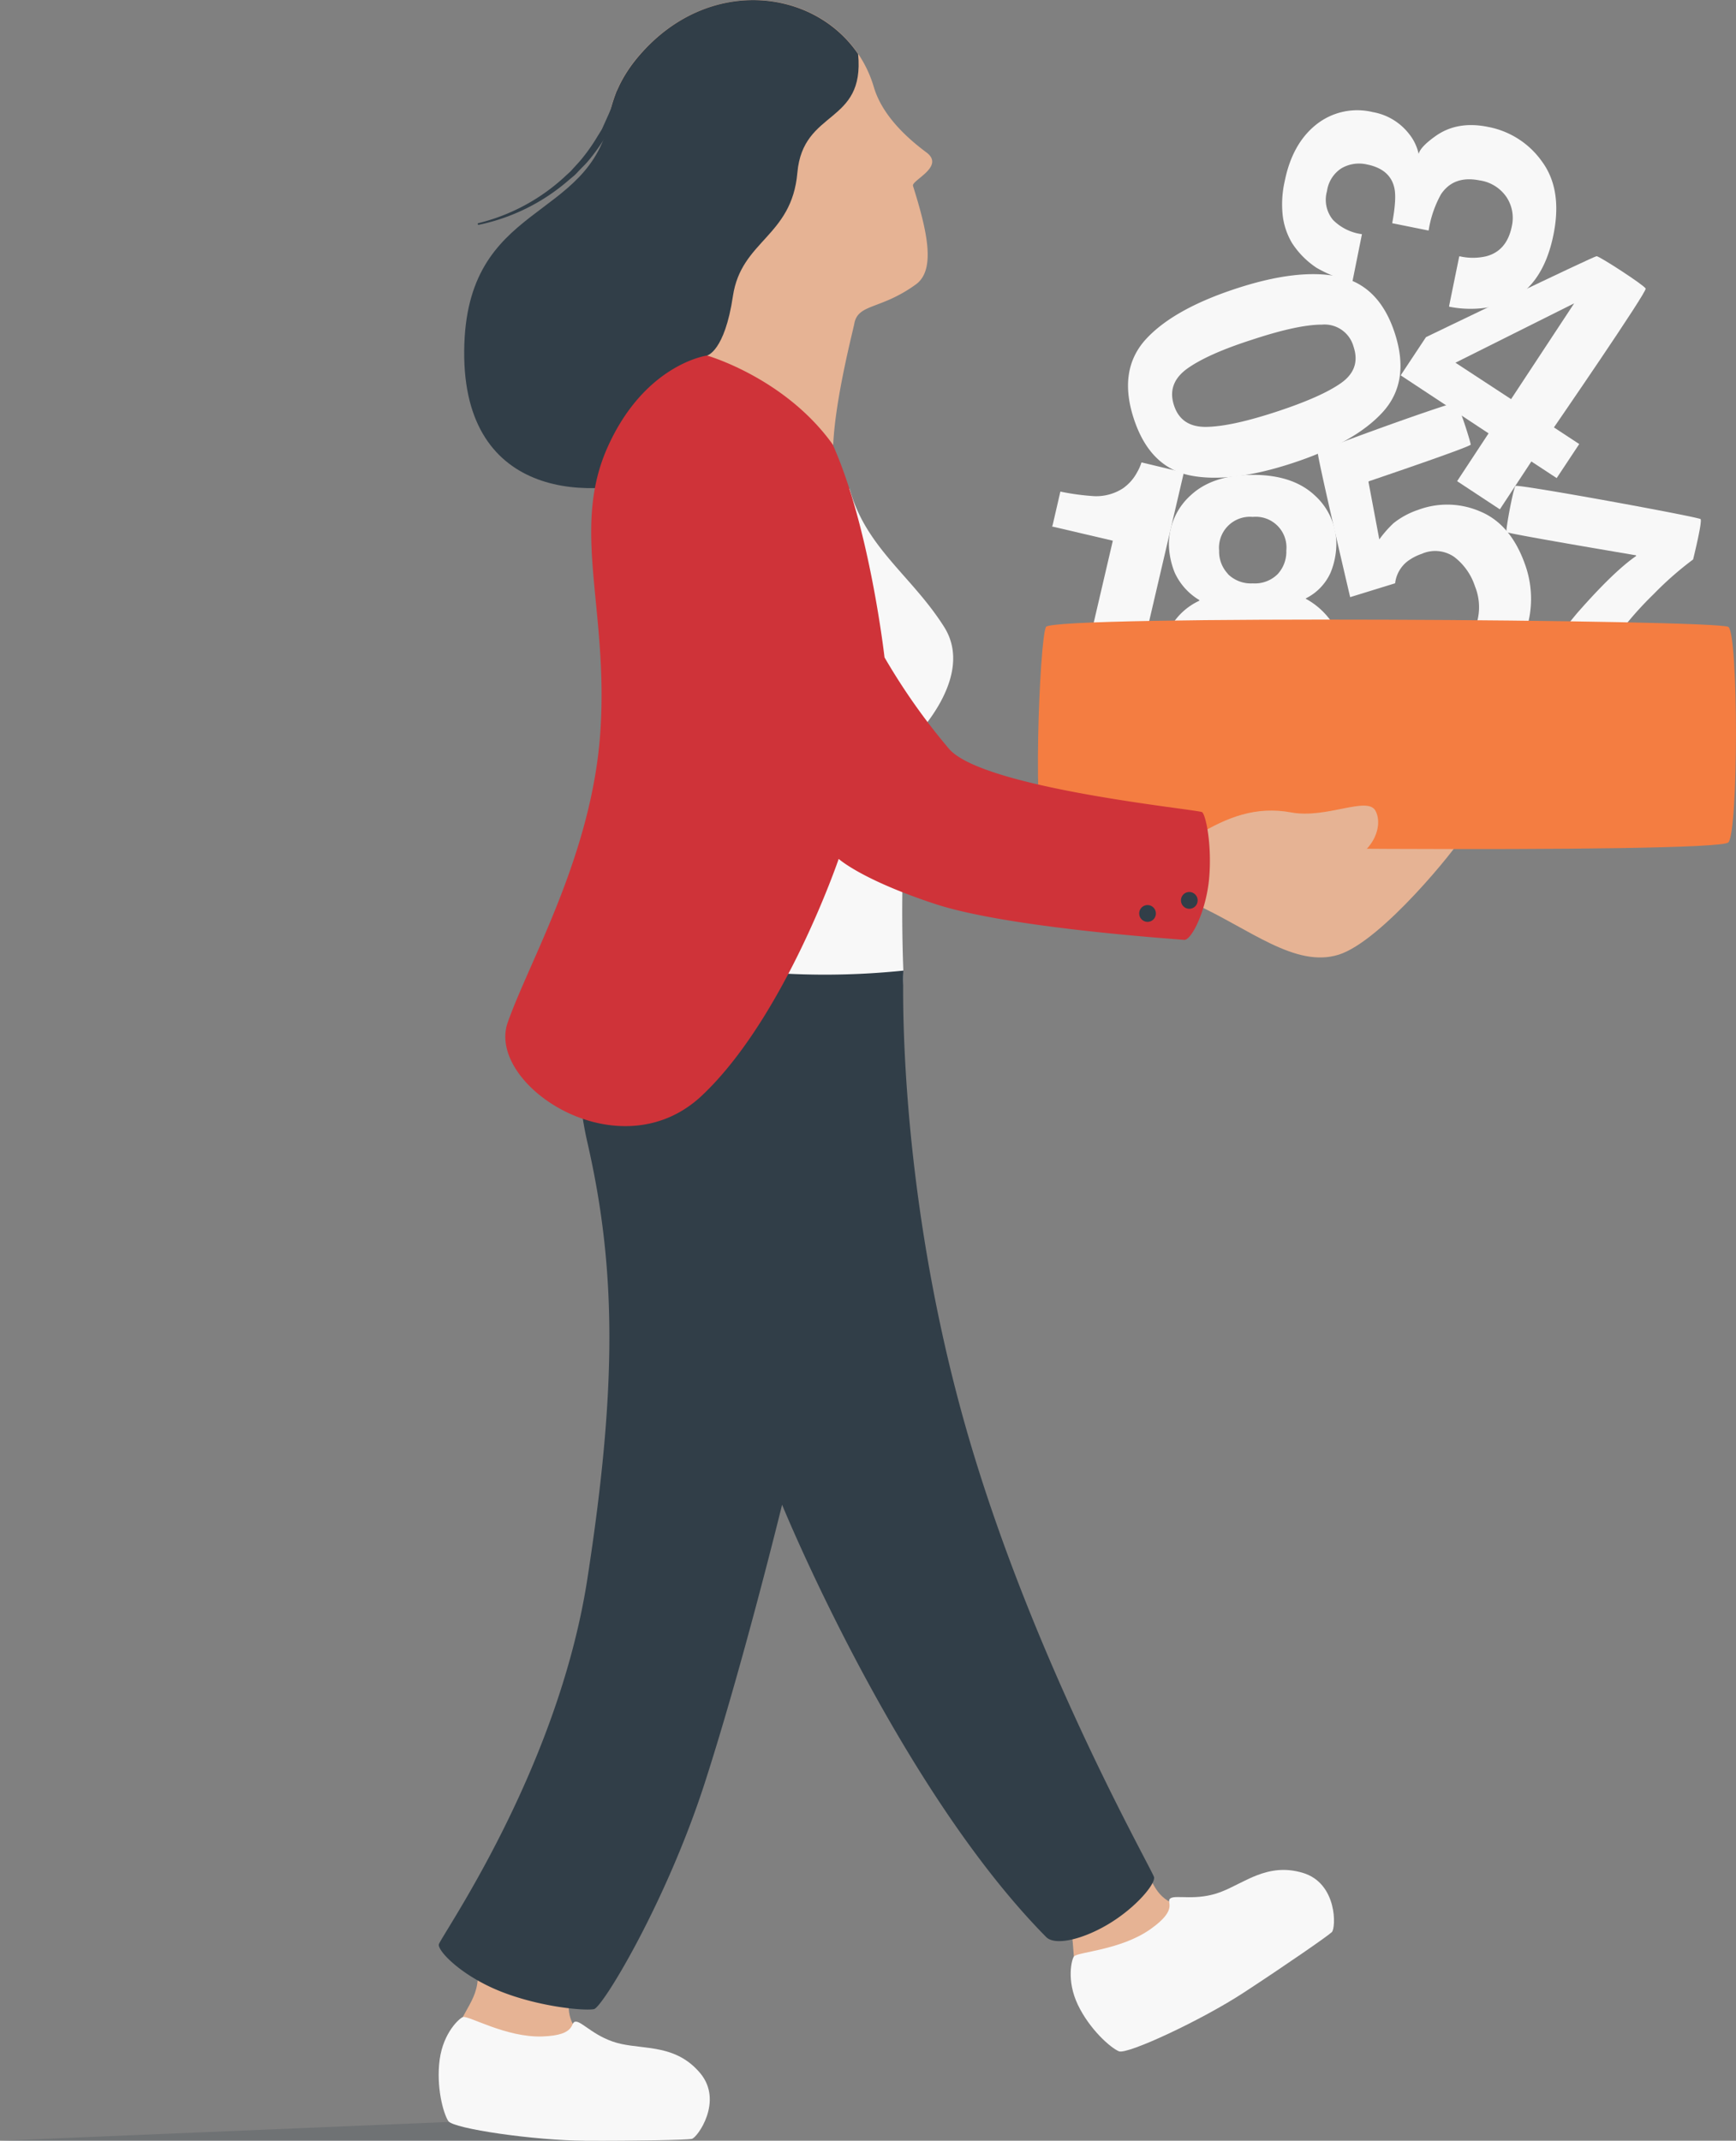 <svg id="Illustrations" xmlns="http://www.w3.org/2000/svg" width="321.7" height="396.67" viewBox="0 0 321.7 396.67"><rect x="0" y="0" width="321.7" height="396.67" fill="#808080" stroke="none"/><defs><style>.cls-1,.cls-4{fill:#313e48;}.cls-1{opacity:0.2;isolation:isolate;}.cls-2{fill:#e6b394;}.cls-3{fill:#f8f8f8;}.cls-5{fill:#f47d41;}.cls-6{fill:#cf3339;}</style></defs><title>free-transfer-number</title><polygon class="cls-1" points="108.41 396.67 0 396.67 103.48 392.34 108.41 396.67"/><path class="cls-2" d="M269.66,353.48c-5.63-1.32-5.63-4.64-7.11-6s-18.92,2.36-15.68,6.77.8,8.64,3.63,12.69,18.7-2.32,18.7-2.32Z" transform="translate(-49.98 0.02)"/><path class="cls-3" d="M249,362.5c-.4.47-1.46,4.38.71,8.94s6.07,8,7.62,8.64,15.29-5.75,23.15-10.89S296,358.74,296.78,358s1.09-9.08-5.42-11-10.74,1.88-15.19,3.57-8.22.49-9.27,1.15,1.74,1.88-3.76,5.75S249.67,361.67,249,362.5Z" transform="translate(-49.98 0.02)"/><path class="cls-2" d="M158,377.6c-4-4.22-2.1-7-2.66-8.89s-17.1-8.45-16.83-3-4.08,7.65-3.95,12.6,16.9,8.36,16.9,8.36Z" transform="translate(-49.98 0.02)"/><path class="cls-3" d="M135.78,373.73c-.6.17-3.63,2.82-4.32,7.86s.66,10,1.6,11.42,16,3.6,25.34,3.64,18.77-.14,19.78-.34,5.92-7,1.54-12.2-10-4.38-14.65-5.4-7.14-4.11-8.37-4.13.41,2.54-6.27,2.75S136.83,373.43,135.78,373.73Z" transform="translate(-49.98 0.02)"/><path class="cls-3" d="M207.41,90.5c3,11,11.54,16.17,17.53,25.65s-6,21-6,21a287.71,287.71,0,0,0-1.56,42.73c.84,24.6-48.46,15.28-48.46,15.28Z" transform="translate(-49.98 0.02)"/><path class="cls-2" d="M271.23,167.4c10.32,4.69,18.77,12,26.82,9.48s22.13-20.17,22.8-21.72-50.09-1.28-50.09-1.28Z" transform="translate(-49.98 0.02)"/><path class="cls-4" d="M163,21.61C159.37,41.39,136.24,37,136,65s24.33,27.78,36.75,23,25.84-28.39,25.84-28.39Z" transform="translate(-49.98 0.02)"/><path class="cls-3" d="M245,97.43l1.48-6.36m0,0a44,44,0,0,0,6.35.85,9.12,9.12,0,0,0,5.21-1.43,8.49,8.49,0,0,0,2.66-3,8.79,8.79,0,0,0,.81-1.83h0l7.85,1.88h0l-11.2,48-9.68-2.26,7.72-33.11h0L245,97.55a.05.05,0,0,1-.05-.06.06.06,0,0,1,.06-.06h0Z" transform="translate(-49.98 0.02)"/><path class="cls-3" d="M306.21,76.35Q301.06,82,289.47,85.8t-19.06,2.25Q263,86.49,260.08,77.54t2.17-14.62q5.1-5.62,16.71-9.44t19.09-2.24q7.51,1.55,10.41,10.5T306.21,76.35Zm-36.16-8.11c-2.57,1.83-3.41,4.1-2.52,6.84s2.91,4.06,6.05,4,7.39-1,12.79-2.76q8.44-2.76,12.13-5.37t2.31-6.72a5.57,5.57,0,0,0-5.84-4.1q-4.52,0-13,2.81Q273.89,65.53,270.05,68.24Z" transform="translate(-49.98 0.02)"/><path class="cls-3" d="M266.85,116.27a11.89,11.89,0,0,1,5.43-5m0-.07a11.47,11.47,0,0,1-4.61-5.11,14.68,14.68,0,0,1-1.08-5.19,12.16,12.16,0,0,1,4.07-9.17q4.05-3.75,11.45-3.76t11.46,3.76a12.11,12.11,0,0,1,4.05,9.17,14.25,14.25,0,0,1-1.07,5.19,9.8,9.8,0,0,1-4.59,4.77v.07a13.85,13.85,0,0,1,5.46,5.38,15.46,15.46,0,0,1,1.87,7.51,14.07,14.07,0,0,1-4.61,10.59q-4.6,4.38-12.89,4.38t-12.53-4.38A14.59,14.59,0,0,1,265,123.78a15.25,15.25,0,0,1,1.85-7.51Zm4.66,17.63a7.77,7.77,0,0,0,10.43,0,7.87,7.87,0,0,0,1.88-5.63,8,8,0,0,0-1.88-5.74,7.86,7.86,0,0,0-10.38,0c-1.27,1.31-1.87,3.21-1.87,5.74A7.85,7.85,0,0,0,276.94,128.79Zm.61-22.45a6.1,6.1,0,0,0,4.59,1.7,6,6,0,0,0,4.59-1.7,6.13,6.13,0,0,0,1.62-4.39,5.69,5.69,0,0,0-6.21-6.23,5.74,5.74,0,0,0-6.24,5.16,4.79,4.79,0,0,0,0,1.07A6,6,0,0,0,277.55,106.34Z" transform="translate(-49.98 0.02)"/><path class="cls-3" d="M310.58,115.63a9.48,9.48,0,0,0,3.76,3.85,6.28,6.28,0,0,0,5.06,0,6.4,6.4,0,0,0,4.29-4.24,10.29,10.29,0,0,0-.39-6.64,11.21,11.21,0,0,0-3.82-5.41,6.18,6.18,0,0,0-6.05-.58,9.38,9.38,0,0,0-2.72,1.45,6.06,6.06,0,0,0-2.2,4l-8.33,2.57s-6.18-26.28-6-26.82,24.89-9.38,25.52-9.19,2.82,7.34,2.82,7.74-17.32,6.27-18.85,6.79a.14.14,0,0,0-.09.15l2,10.63a20.94,20.94,0,0,1,2.63-3,14.84,14.84,0,0,1,4.56-2.47,15.37,15.37,0,0,1,11.43.26q5.68,2.32,8.34,9.72a18.78,18.78,0,0,1,0,13Q330.28,124,322,126.92a17.36,17.36,0,0,1-12.14.36c-3.72-1.35-6.51-4.15-8.36-8.37Z" transform="translate(-49.98 0.02)"/><path class="cls-3" d="M363.73,103.65a61.25,61.25,0,0,0-7.32,6.43,63.28,63.28,0,0,0-14.08,20.41,46.73,46.73,0,0,0-3.56,10.41l-9.91-1.77q2.81-13,13.44-25.61,6.7-7.63,10.85-10.5c.06,0,0-.13,0-.14s-23.8-4-24-4.31,1.26-8.14,1.67-8.54,33.91,5.73,34.29,6.14S363.73,103.65,363.73,103.65Z" transform="translate(-49.98 0.02)"/><path class="cls-3" d="M338.45,88.57l-4.69-3.08-5.84,8.87L320,89.14l5.83-8.86L309.54,69.53l4.69-7.08s31.09-15,31.62-15,8.82,5.37,9.09,6-17,25.73-17,25.73l4.69,3.08ZM330,73.94l11.69-17.75-22,11Z" transform="translate(-49.98 0.02)"/><path class="cls-3" d="M320.38,47.55a.11.11,0,0,1,.11-.08h0a10.91,10.91,0,0,0,4.89,0q3.86-1,4.77-5.63a7,7,0,0,0-.94-5.25,7.26,7.26,0,0,0-5.09-3.19Q319.35,32.46,317,36a20.16,20.16,0,0,0-2.28,6.7h0l-6.75-1.36h0c.57-3.08.7-5.28.39-6.57q-.78-3.43-5-4.3a6.49,6.49,0,0,0-4.82.71,6,6,0,0,0-2.65,4.2A5.86,5.86,0,0,0,297,40.73a9.24,9.24,0,0,0,5.35,2.64.09.09,0,0,1,0,.07l-1.76,8.76a.06.06,0,0,1-.07,0,24.22,24.22,0,0,1-6.57-2.6A15.73,15.73,0,0,1,289.4,45a13,13,0,0,1-1.71-5,19.33,19.33,0,0,1,.37-6.48q1.4-6.93,5.83-10.46a12.2,12.2,0,0,1,10.47-2.31,10.86,10.86,0,0,1,6.7,4,8.91,8.91,0,0,1,1.81,3.75h0q.33-1.29,3-3.21,4.1-3,9.93-1.78a15.79,15.79,0,0,1,9.94,6.42q3.8,5.18,2.12,13.51-2.06,10.24-9.57,12.91a20.16,20.16,0,0,1-9.7.47.09.09,0,0,1-.08-.11h0Z" transform="translate(-49.98 0.02)"/><path class="cls-5" d="M243.81,116.15c1.16-2.22,124.6-1.36,126.46,0s1.88,37.75,0,39.92-123.81,1.05-126.46,0S242.61,118.36,243.81,116.15Z" transform="translate(-49.98 0.02)"/><path class="cls-2" d="M271.83,154.76c5.52-3.36,10.9-5.45,17.42-4.24s14.08-3.05,15.6-.34-.2,8.14-6.57,10.09-25.88-1.48-25.88-1.48Z" transform="translate(-49.98 0.02)"/><path class="cls-4" d="M243.84,358.9c1.7,1.74,7.15.36,12-2.67s8.22-7.15,8-8.4S240.26,306,228.12,261.48s-10.73-81.65-10.73-81.65a141.51,141.51,0,0,1-29.1,0c-17-1.6-24.65-8.21-24.65-8.21s-10.18,16.61-4.82,40,5.53,45.21,0,80.95-27.34,66.46-27.52,67.72,4.29,5.89,11.61,8.76,15.55,3.56,17.15,3.21,13.41-19.83,20.55-42,14.3-51.46,14.3-51.46S216.14,330.85,243.84,358.9Z" transform="translate(-49.98 0.02)"/><path class="cls-6" d="M181,65.86s-11.42,1.53-18.35,16.81.09,30-1.41,52.79-13.14,42.49-17.18,54,20.65,28,36,13.52,25.34-43.85,25.34-43.85,4.17,3.84,17.83,8.34,44.78,6.5,46.15,6.67,4.2-5.5,4.69-11.67-.66-11.51-1.33-12-40.36-4.34-46.85-11.68a116.93,116.93,0,0,1-12-17s-2.73-24.06-9.53-39.28-13.81-18.9-13.81-18.9Z" transform="translate(-49.98 0.02)"/><path class="cls-2" d="M181,65.86s-.36-3-.45-3.64a18.23,18.23,0,0,0-3.2-7.24c-7.1-9.59-23.46-28.07-8.81-44.87s38.25-11.26,43.37,6c1.55,5.26,6.16,9.45,9.73,12.1s-2.82,5.19-2.47,6.22c2.65,8.44,4.26,15.56.52,18.26-6.57,4.75-10.73,3.5-11.41,7.31-.19,1.11-3.53,13.8-3.9,22.46C195.53,70,181,65.86,181,65.86Z" transform="translate(-49.98 0.02)"/><path class="cls-4" d="M209,10a18.54,18.54,0,0,0-9.7,4.94c-7.16,7.35-1.42,11.84-5.73,18.77-4.07,6.57-8.69,5.24-9.39,13.51s.5,11.38-3.63,15A18.32,18.32,0,0,0,177.37,55c-7.1-9.59-23.46-28.07-8.81-44.87C181.25-4.47,200.74-2.2,209,10Z" transform="translate(-49.98 0.02)"/><path class="cls-4" d="M209,10c1.26,13.14-10.22,10.13-11.26,22s-10.4,12.52-11.94,22.84S181,65.86,181,65.86l-14.4-7.25s-7.7-17.84-3.9-34.5S196.62,10,196.62,10Z" transform="translate(-49.98 0.02)"/><ellipse class="cls-4" cx="270.37" cy="166.82" rx="1.55" ry="1.56" transform="translate(-73.13 45.29) rotate(-9.18)"/><ellipse class="cls-4" cx="262.63" cy="169.24" rx="1.55" ry="1.56" transform="translate(-73.22 43.19) rotate(-9)"/><path class="cls-4" d="M164.26,16.94l-.74,2.18a16.49,16.49,0,0,1-.81,2.16l-.94,2.09-.24.53-.3.5-.58.94A34.21,34.21,0,0,1,158,29.15c-.47.61-1,1.16-1.52,1.74-.27.28-.52.58-.79.86l-.85.78a36.34,36.34,0,0,1-16.21,8.8h0a.17.17,0,0,0-.13.19.18.18,0,0,0,.19.12,36.85,36.85,0,0,0,16.81-8.39l.94-.78c.29-.27.56-.57.83-.86.55-.58,1.13-1.12,1.65-1.73A35.56,35.56,0,0,0,161.77,26l.65-1,.32-.51L163,24l1.08-2.14a18,18,0,0,0,.94-2.22l.84-2.25a.81.81,0,1,0-1.51-.57h0Z" transform="translate(-49.98 0.02)"/></svg>
